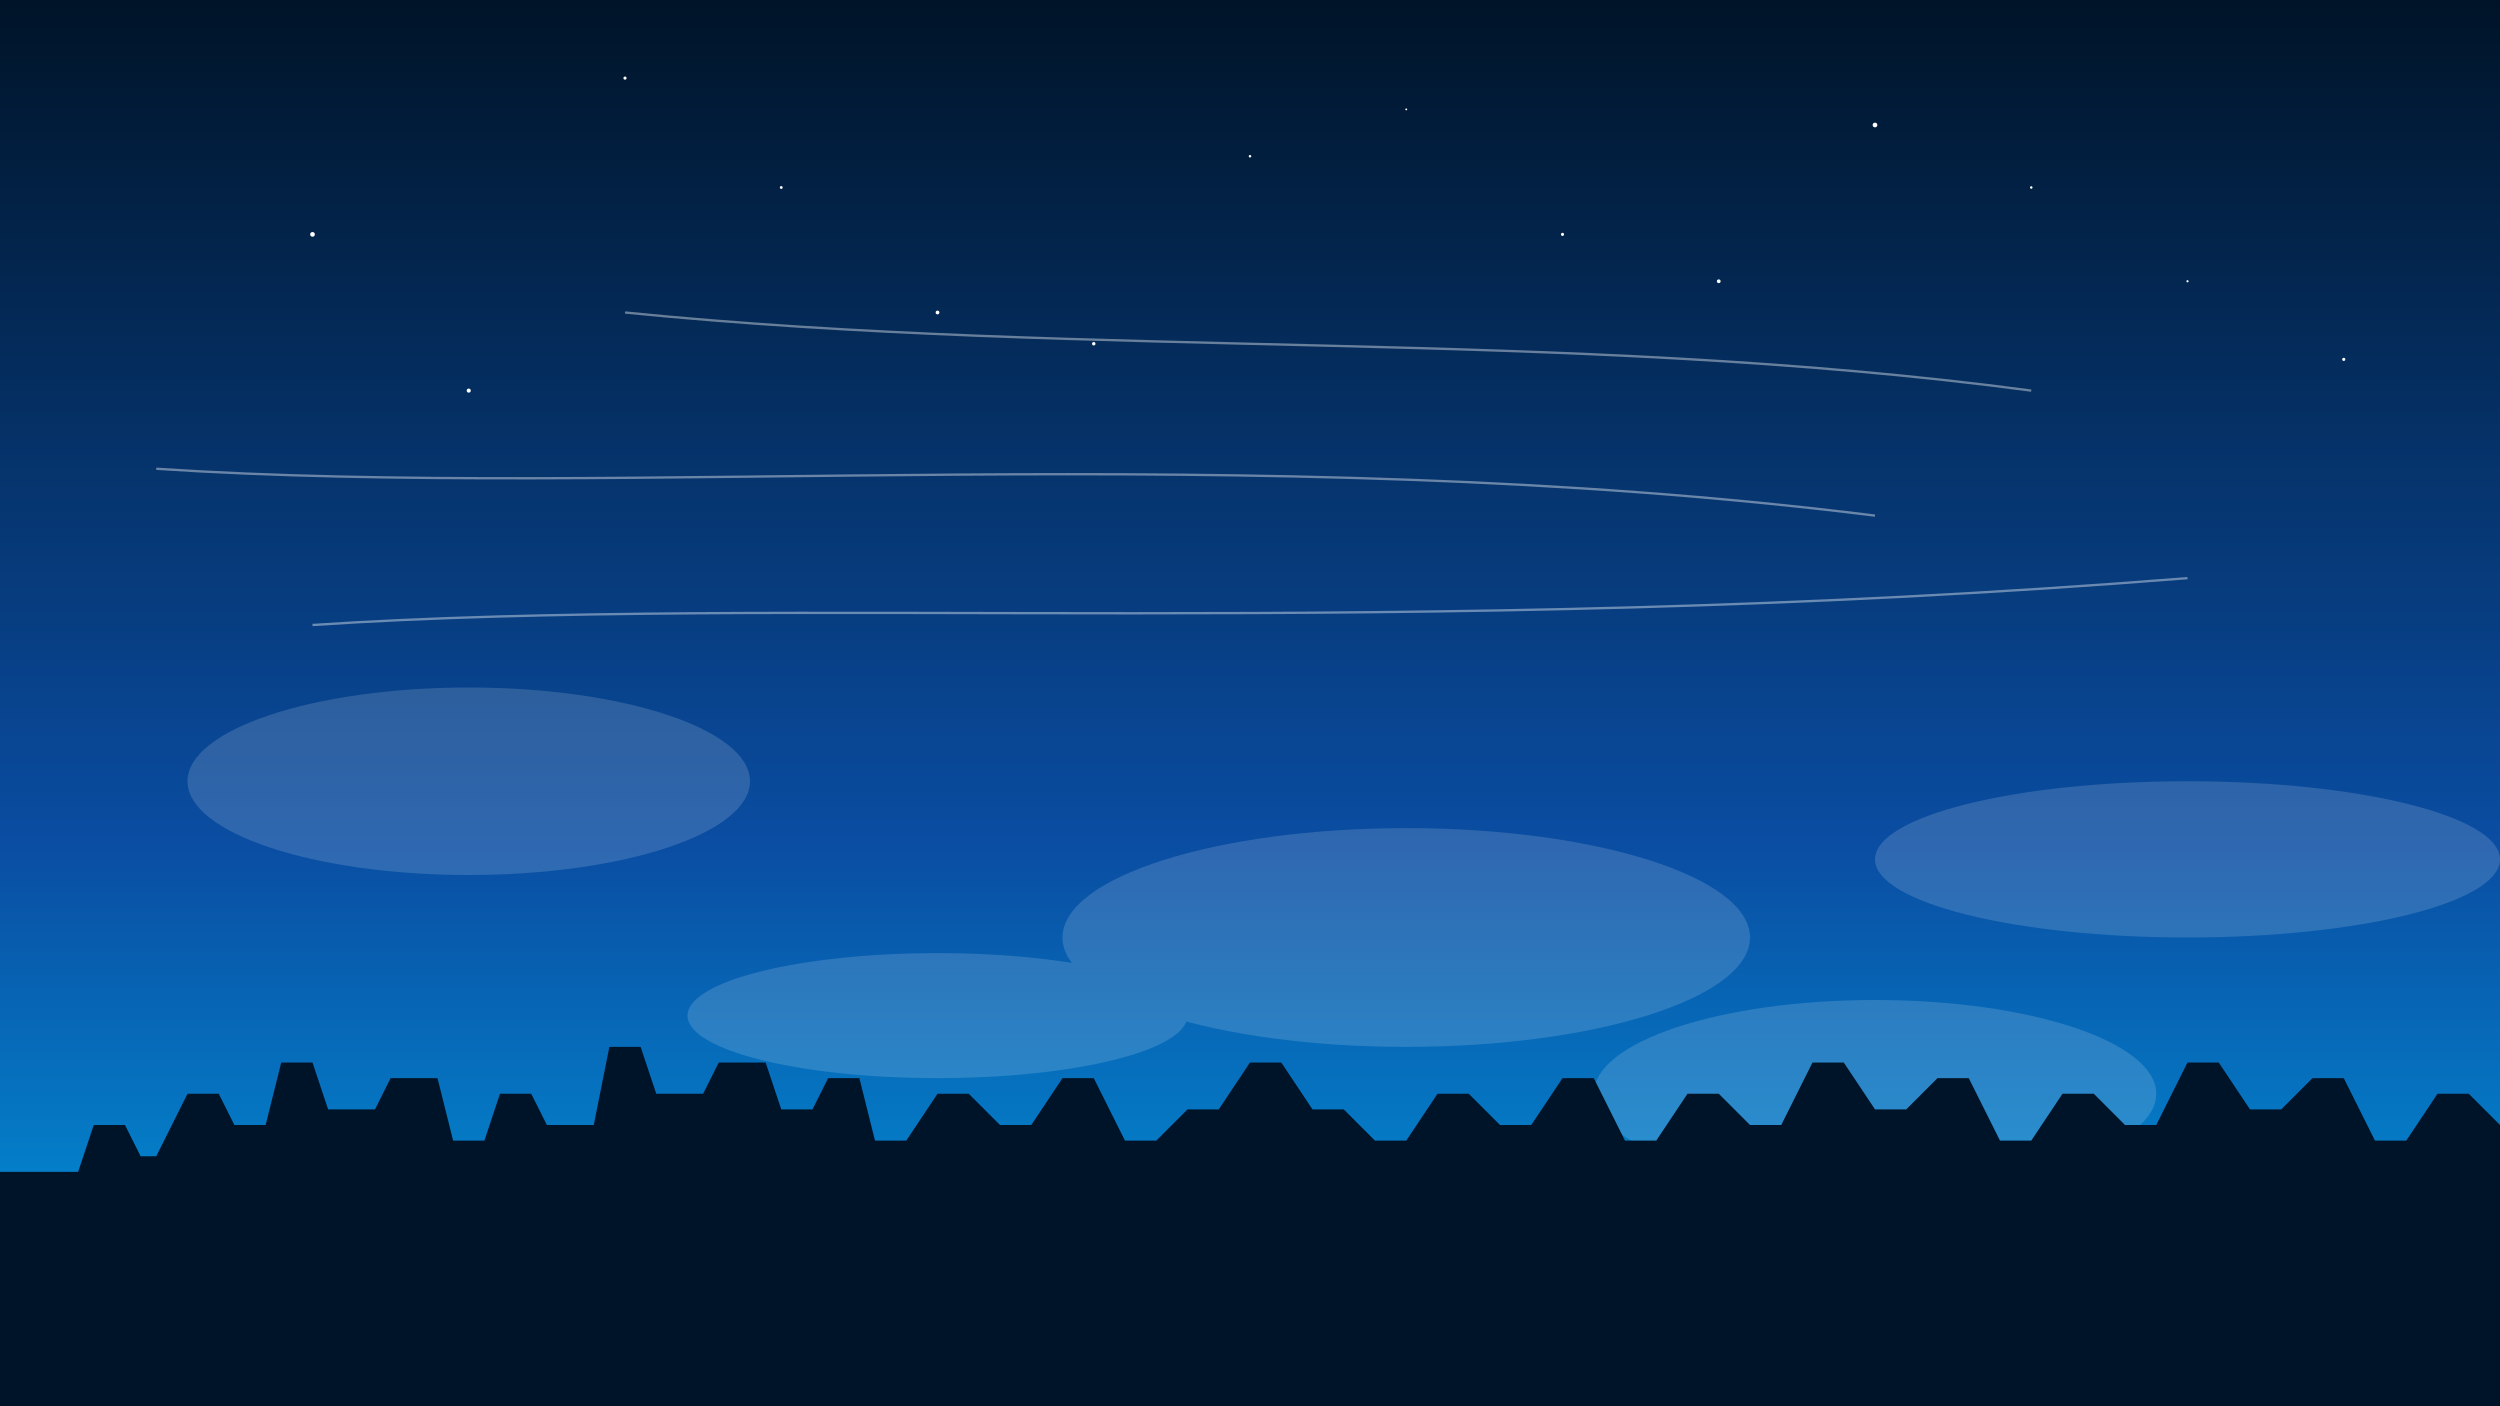 <svg xmlns="http://www.w3.org/2000/svg" width="1600" height="900" viewBox="0 0 1600 900" preserveAspectRatio="xMidYMid slice">
  <!-- Sky gradient background -->
  <defs>
    <linearGradient id="skyGradient" x1="0%" y1="0%" x2="0%" y2="100%">
      <stop offset="0%" stop-color="#001429" />
      <stop offset="60%" stop-color="#0a4da2" />
      <stop offset="100%" stop-color="#00a0e3" />
    </linearGradient>
    
    <!-- Cloud patterns -->
    <filter id="blur" x="0" y="0">
      <feGaussianBlur in="SourceGraphic" stdDeviation="10" />
    </filter>
  </defs>
  
  <!-- Main background -->
  <rect width="100%" height="100%" fill="url(#skyGradient)" />
  
  <!-- Stars -->
  <g fill="#ffffff">
    <circle cx="200" cy="150" r="1.5" />
    <circle cx="400" cy="50" r="1" />
    <circle cx="600" cy="200" r="1.2" />
    <circle cx="800" cy="100" r="0.8" />
    <circle cx="1000" cy="150" r="1" />
    <circle cx="1200" cy="80" r="1.5" />
    <circle cx="1400" cy="180" r="0.7" />
    <circle cx="300" cy="250" r="1.3" />
    <circle cx="500" cy="120" r="0.9" />
    <circle cx="700" cy="220" r="1.1" />
    <circle cx="900" cy="70" r="0.6" />
    <circle cx="1100" cy="180" r="1.2" />
    <circle cx="1300" cy="120" r="0.8" />
    <circle cx="1500" cy="230" r="1" />
  </g>
  
  <!-- Cloud shapes -->
  <g fill="#ffffff" opacity="0.15" filter="url(#blur)">
    <ellipse cx="300" cy="500" rx="180" ry="60" />
    <ellipse cx="900" cy="600" rx="220" ry="70" />
    <ellipse cx="1400" cy="550" rx="200" ry="50" />
    <ellipse cx="600" cy="650" rx="160" ry="40" />
    <ellipse cx="1200" cy="700" rx="180" ry="60" />
  </g>
  
  <!-- Distant aircraft traces -->
  <g stroke="#ffffff" opacity="0.4" stroke-width="1.5">
    <path d="M100,300 C400,320 800,280 1200,330" fill="none" />
    <path d="M400,200 C700,230 1000,210 1300,250" fill="none" />
    <path d="M200,400 C500,380 900,410 1400,370" fill="none" />
  </g>
  
  <!-- Horizon cityscape silhouette -->
  <path fill="#001429" d="M0,750 L50,750 L60,720 L80,720 L90,740 L100,740 L120,700 L140,700 L150,720 L170,720 L180,680 L200,680 L210,710 L240,710 L250,690 L280,690 L290,730 L310,730 L320,700 L340,700 L350,720 L380,720 L390,670 L410,670 L420,700 L450,700 L460,680 L490,680 L500,710 L520,710 L530,690 L550,690 L560,730 L580,730 L600,700 L620,700 L640,720 L660,720 L680,690 L700,690 L720,730 L740,730 L760,710 L780,710 L800,680 L820,680 L840,710 L860,710 L880,730 L900,730 L920,700 L940,700 L960,720 L980,720 L1000,690 L1020,690 L1040,730 L1060,730 L1080,700 L1100,700 L1120,720 L1140,720 L1160,680 L1180,680 L1200,710 L1220,710 L1240,690 L1260,690 L1280,730 L1300,730 L1320,700 L1340,700 L1360,720 L1380,720 L1400,680 L1420,680 L1440,710 L1460,710 L1480,690 L1500,690 L1520,730 L1540,730 L1560,700 L1580,700 L1600,720 L1600,900 L0,900 Z" />
</svg>
